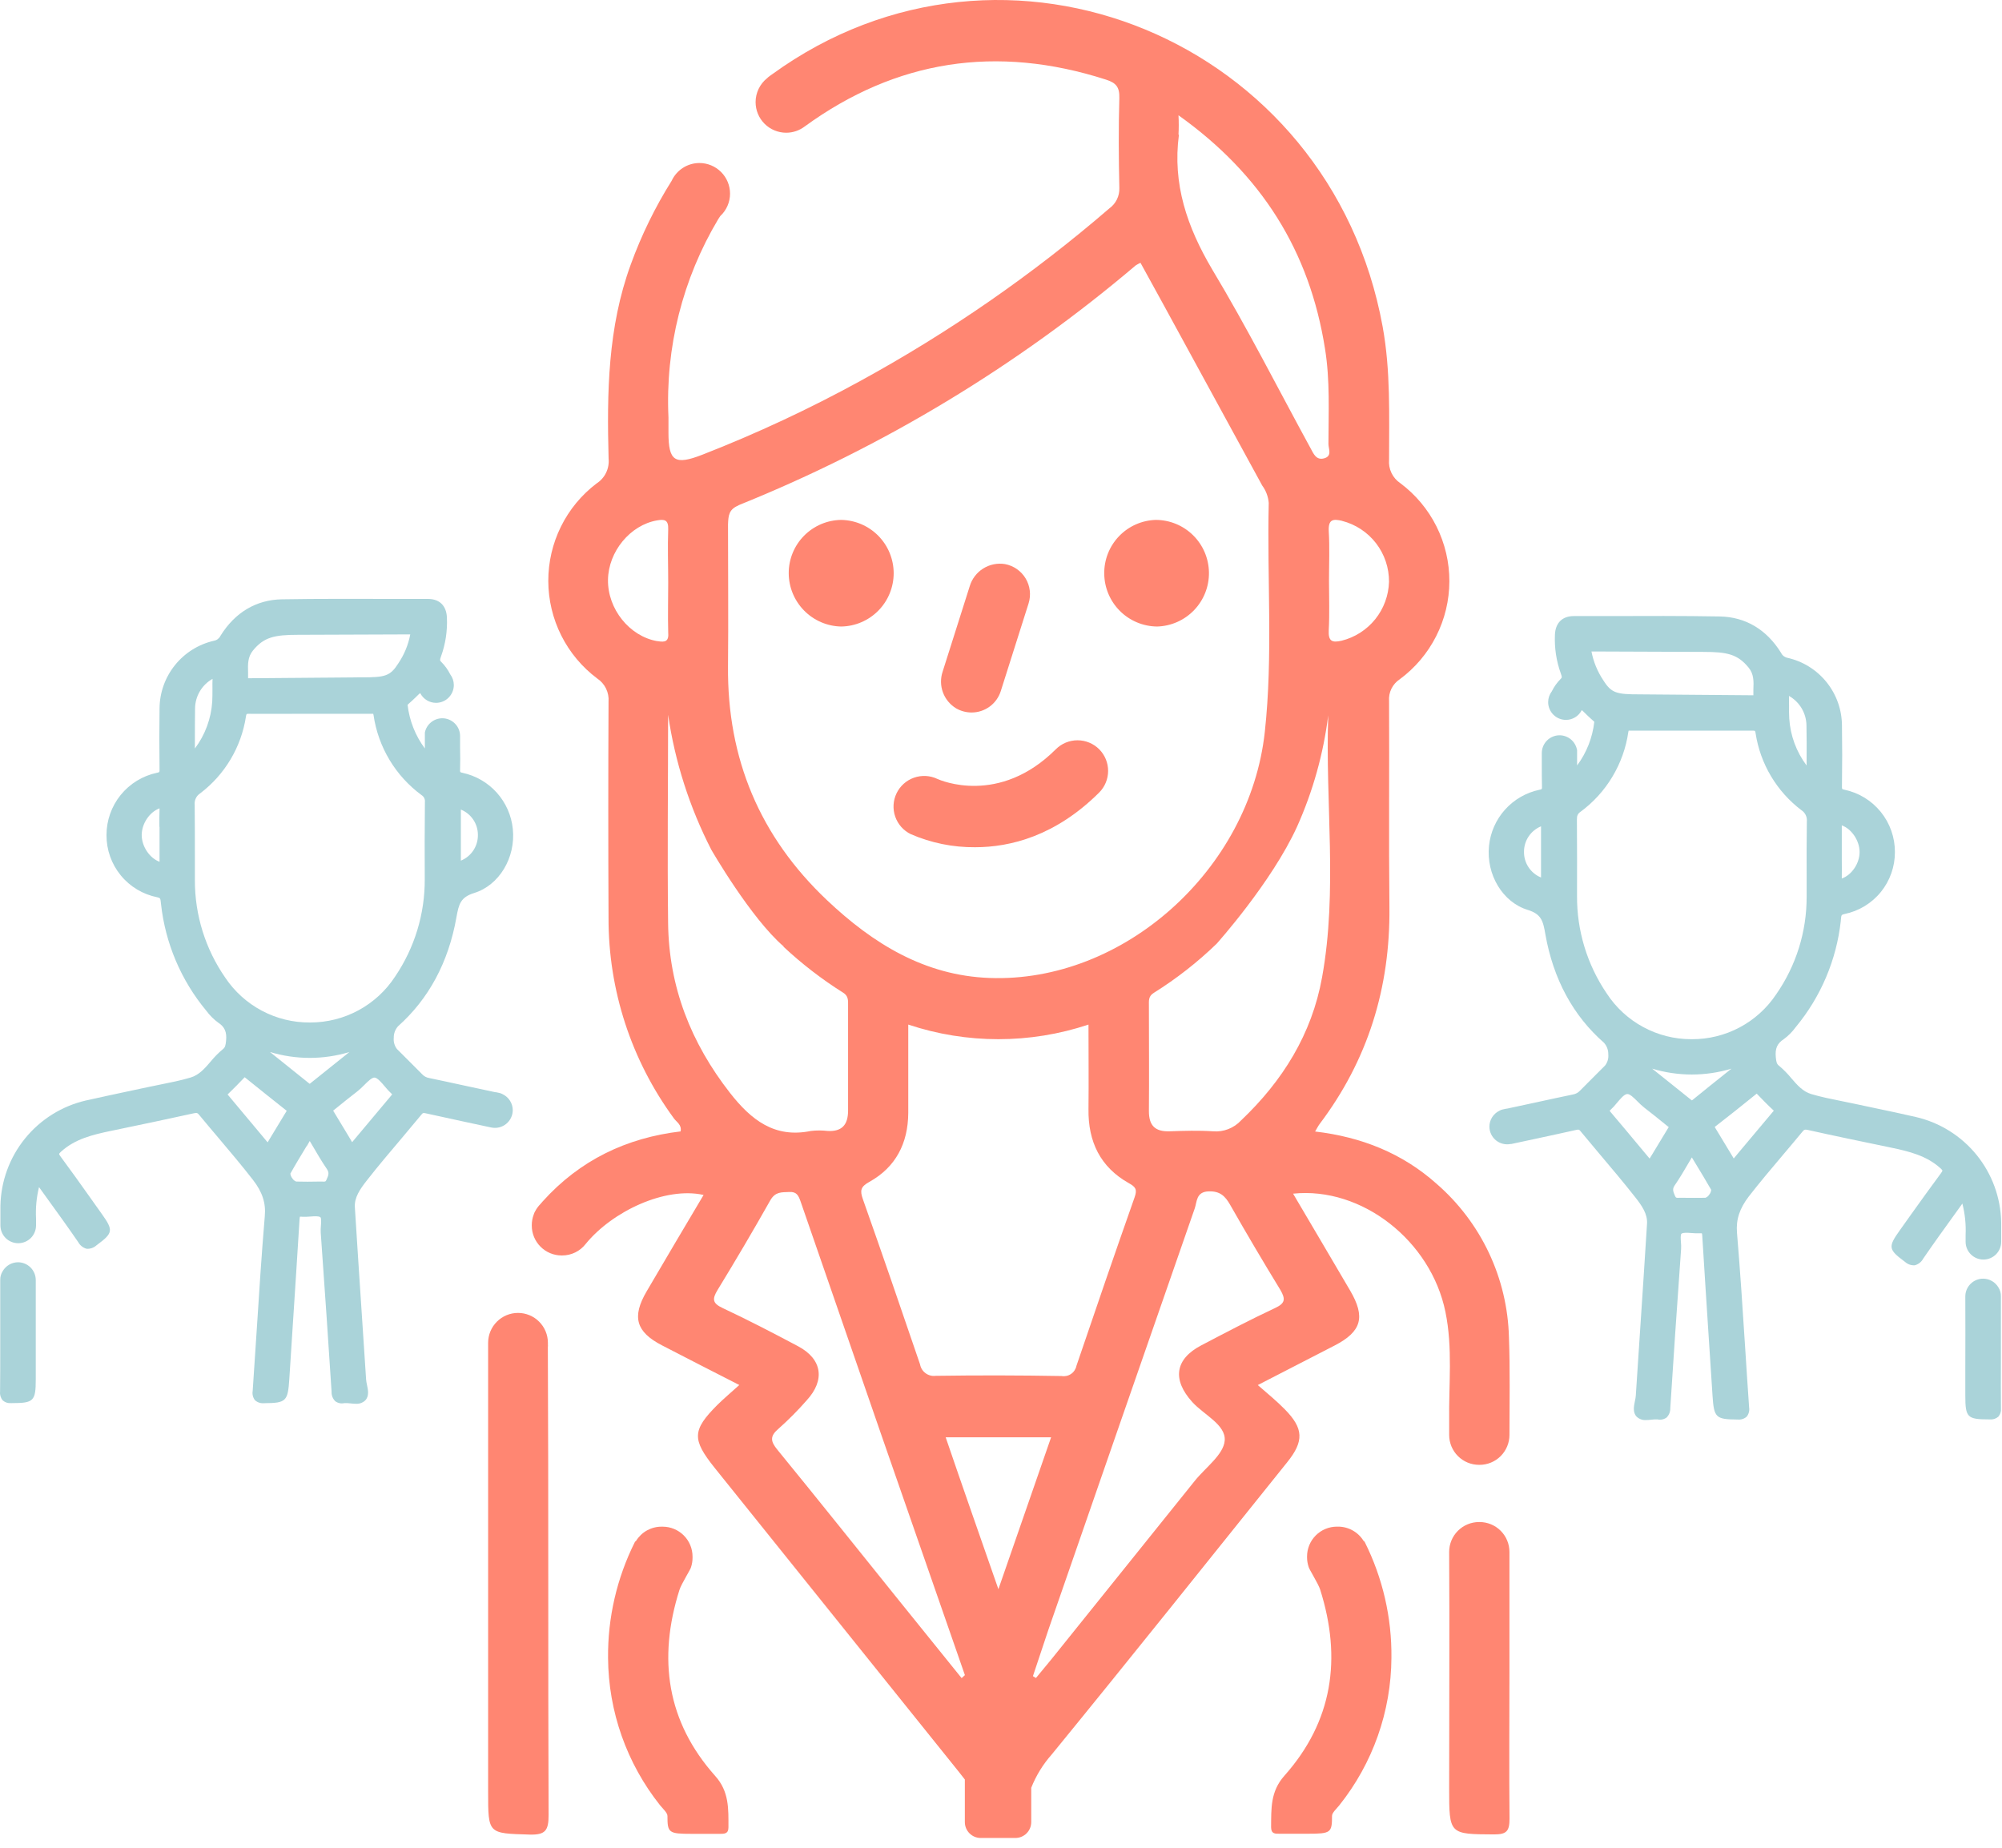 <svg width="117" height="108" viewBox="0 0 117 108" fill="none" xmlns="http://www.w3.org/2000/svg">
<path d="M88.214 97.821V90.801C88.214 90.78 88.214 90.759 88.214 90.738V90.708C88.214 90.245 88.03 89.801 87.702 89.473C87.375 89.146 86.93 88.962 86.467 88.962H86.438C85.975 88.962 85.53 89.146 85.203 89.473C84.875 89.801 84.691 90.245 84.691 90.708V90.738C84.718 95.332 84.691 99.925 84.691 104.519C84.691 107.232 84.691 107.205 87.324 107.22C88.04 107.22 88.219 107.035 88.219 106.307C88.19 103.48 88.214 100.651 88.214 97.821Z" fill="#FF8672"/>
<path d="M32.02 78.599C32.02 78.56 32.02 78.524 32.02 78.485C32.02 78.022 31.836 77.578 31.508 77.251C31.181 76.923 30.737 76.739 30.273 76.739C29.81 76.739 29.366 76.923 29.039 77.251C28.711 77.578 28.527 78.022 28.527 78.485C28.527 78.521 28.527 78.557 28.527 78.593C28.527 78.629 28.527 78.724 28.527 78.978C28.527 83.33 28.527 87.682 28.527 92.034V104.752C28.527 107.206 28.527 107.155 30.948 107.23C31.876 107.257 32.064 106.991 32.061 106.078C32.023 96.965 32.062 87.852 32.017 78.739C32.026 78.688 32.023 78.641 32.02 78.599Z" fill="#FF8672"/>
<path d="M39.709 92.926C39.822 92.57 40.383 91.693 40.386 91.597C40.444 91.421 40.473 91.237 40.473 91.051V90.98C40.473 90.516 40.289 90.072 39.961 89.745C39.634 89.417 39.19 89.233 38.727 89.233H38.667C38.368 89.231 38.074 89.307 37.812 89.451C37.551 89.596 37.331 89.806 37.175 90.06C37.144 90.079 37.118 90.104 37.1 90.135C36.05 92.236 35.513 94.556 35.536 96.904C35.556 100.036 36.627 103.069 38.577 105.519C38.739 105.719 39.007 105.955 39.007 106.14C39.007 107.128 39.073 107.187 40.425 107.187H42.067C42.338 107.187 42.574 107.187 42.571 106.802C42.571 105.731 42.619 104.713 41.792 103.797C38.977 100.636 38.431 96.964 39.709 92.926Z" fill="#FF8672"/>
<path d="M79.685 90.057C79.527 89.803 79.308 89.594 79.046 89.45C78.785 89.305 78.491 89.229 78.192 89.231H78.133C77.67 89.231 77.225 89.414 76.898 89.742C76.57 90.069 76.386 90.513 76.386 90.977V91.036C76.388 91.22 76.418 91.402 76.476 91.577C76.476 91.672 77.037 92.55 77.151 92.905C78.428 96.943 77.885 100.615 75.061 103.791C74.234 104.719 74.297 105.728 74.285 106.796C74.285 107.19 74.515 107.184 74.787 107.181H76.428C77.781 107.181 77.846 107.122 77.846 106.134C77.846 105.949 78.118 105.713 78.276 105.513C80.229 103.065 81.3 100.03 81.317 96.899C81.343 94.551 80.809 92.232 79.759 90.132C79.741 90.101 79.716 90.076 79.685 90.057V90.057Z" fill="#FF8672"/>
<path d="M84.692 83.04C84.692 83.267 84.692 83.47 84.692 83.664C84.689 83.723 84.689 83.783 84.692 83.843V83.873C84.692 84.336 84.876 84.78 85.204 85.107C85.531 85.435 85.975 85.619 86.438 85.619H86.468C86.931 85.619 87.375 85.435 87.702 85.108C88.029 84.781 88.214 84.338 88.215 83.876V83.876C88.215 81.968 88.256 80.061 88.185 78.159C88.141 76.453 87.743 74.774 87.015 73.229C86.286 71.685 85.244 70.309 83.955 69.19C81.946 67.399 79.558 66.453 76.857 66.136C76.973 65.939 77.036 65.811 77.12 65.698C79.94 61.964 81.248 57.737 81.2 53.033C81.158 49.015 81.2 44.995 81.179 40.977C81.16 40.728 81.207 40.479 81.317 40.255C81.427 40.031 81.595 39.84 81.803 39.703C82.7 39.041 83.429 38.179 83.932 37.185C84.436 36.192 84.7 35.094 84.703 33.98C84.706 32.866 84.448 31.767 83.951 30.77C83.453 29.773 82.728 28.907 81.836 28.241C81.614 28.092 81.436 27.887 81.321 27.647C81.205 27.406 81.156 27.139 81.179 26.873C81.179 24.274 81.275 21.674 80.803 19.086C77.746 2.326 58.748 -5.539 45.131 4.338C45.05 4.397 44.967 4.451 44.895 4.511C44.873 4.527 44.853 4.546 44.835 4.568C44.624 4.735 44.454 4.948 44.337 5.19C44.219 5.433 44.158 5.698 44.158 5.968C44.158 6.443 44.346 6.898 44.682 7.234C45.018 7.57 45.474 7.758 45.949 7.758C46.338 7.757 46.716 7.63 47.026 7.394V7.394C52.367 3.508 58.237 2.595 64.637 4.654C65.234 4.845 65.434 5.096 65.416 5.738C65.365 7.484 65.377 9.236 65.416 10.985C65.425 11.217 65.376 11.447 65.275 11.655C65.173 11.863 65.022 12.043 64.834 12.179C60.353 16.043 55.477 19.422 50.286 22.262C47.305 23.897 44.221 25.338 41.053 26.575C39.436 27.205 39.066 26.957 39.066 25.286C39.066 24.987 39.066 24.689 39.066 24.39C38.878 20.323 39.892 16.291 41.982 12.797C42.015 12.74 42.056 12.684 42.095 12.627C42.275 12.46 42.418 12.257 42.516 12.032C42.614 11.807 42.665 11.565 42.665 11.319C42.665 10.844 42.477 10.389 42.141 10.053C41.805 9.717 41.349 9.528 40.874 9.528C40.533 9.529 40.198 9.627 39.91 9.812C39.623 9.997 39.394 10.26 39.251 10.57C38.284 12.111 37.483 13.75 36.863 15.459C35.517 19.137 35.466 22.957 35.567 26.802C35.596 27.086 35.545 27.373 35.421 27.63C35.297 27.887 35.103 28.105 34.863 28.259C33.983 28.927 33.271 29.79 32.782 30.78C32.292 31.771 32.04 32.861 32.043 33.965C32.047 35.07 32.306 36.159 32.802 37.146C33.297 38.133 34.015 38.992 34.899 39.655C35.121 39.801 35.3 40.005 35.417 40.245C35.534 40.484 35.585 40.75 35.564 41.016C35.544 45.221 35.544 49.426 35.564 53.633C35.549 57.857 36.891 61.974 39.391 65.378C39.546 65.59 39.851 65.74 39.776 66.13C36.609 66.507 33.89 67.808 31.717 70.22L31.583 70.375C31.465 70.496 31.364 70.632 31.284 70.781C31.244 70.845 31.213 70.914 31.192 70.987C31.117 71.184 31.079 71.394 31.078 71.605V71.635C31.078 72.098 31.262 72.542 31.59 72.869C31.917 73.197 32.361 73.381 32.824 73.381H32.854C33.119 73.381 33.38 73.32 33.618 73.204C33.856 73.088 34.065 72.918 34.227 72.709V72.709C35.794 70.79 38.889 69.345 41.119 69.844C40 71.733 38.886 73.602 37.791 75.479C36.916 76.972 37.167 77.849 38.687 78.634C40.134 79.383 41.585 80.127 43.206 80.953C42.695 81.413 42.31 81.738 41.934 82.106C40.442 83.598 40.442 84.132 41.749 85.774L56.044 103.573C56.16 103.719 56.282 103.871 56.387 104.011V106.501C56.387 106.747 56.485 106.983 56.659 107.157C56.833 107.331 57.069 107.429 57.315 107.429H59.339C59.585 107.429 59.821 107.331 59.995 107.157C60.169 106.983 60.267 106.747 60.267 106.501V104.495C60.549 103.783 60.953 103.125 61.461 102.552C66.094 96.881 70.648 91.171 75.227 85.466C76.218 84.234 76.186 83.49 75.084 82.371C74.624 81.903 74.108 81.476 73.508 80.956C75.147 80.112 76.576 79.38 78 78.643C79.576 77.828 79.815 76.981 78.896 75.419C77.8 73.545 76.693 71.679 75.57 69.769C79.588 69.348 83.63 72.527 84.474 76.685C84.907 78.792 84.662 80.924 84.692 83.04ZM78.424 30.443C79.216 30.644 79.917 31.104 80.416 31.75C80.915 32.396 81.182 33.191 81.176 34.007C81.153 34.805 80.87 35.572 80.37 36.194C79.87 36.815 79.18 37.256 78.406 37.449C77.839 37.58 77.621 37.476 77.654 36.828C77.708 35.867 77.669 34.9 77.669 33.933C77.669 32.966 77.714 31.999 77.654 31.037C77.624 30.345 77.911 30.321 78.436 30.443H78.424ZM68.873 7.869C68.893 7.492 68.893 7.114 68.873 6.738C73.72 10.194 76.535 14.665 77.436 20.387C77.735 22.235 77.639 24.095 77.636 25.951C77.636 26.229 77.866 26.653 77.394 26.787C76.923 26.921 76.77 26.527 76.594 26.205C74.684 22.707 72.881 19.137 70.831 15.728C69.38 13.265 68.514 10.761 68.899 7.869H68.873ZM43.146 29.536C51.593 26.136 59.438 21.399 66.38 15.507C66.468 15.453 66.558 15.404 66.652 15.361C67.108 16.194 67.571 17.026 68.028 17.865C69.94 21.367 71.852 24.872 73.765 28.378C73.985 28.675 74.117 29.027 74.147 29.396C74.042 33.858 74.403 38.332 73.917 42.783C73.036 50.842 65.655 57.456 57.822 57.161C54.047 57.021 51.026 55.164 48.331 52.615C44.417 48.911 42.492 44.359 42.546 38.917C42.573 36.165 42.546 33.41 42.546 30.658C42.567 30.133 42.591 29.769 43.173 29.536H43.146ZM58.348 92.887C57.255 89.747 56.258 86.917 55.267 84.01H61.428L58.348 92.887ZM54.691 80.416C54.481 80.445 54.267 80.391 54.095 80.266C53.923 80.141 53.806 79.954 53.769 79.745C52.671 76.524 51.566 73.306 50.432 70.103C50.247 69.584 50.292 69.366 50.802 69.082C52.342 68.229 53.068 66.832 53.08 65.056C53.08 63.384 53.08 61.713 53.08 59.886C56.498 61.025 60.194 61.025 63.613 59.886C63.613 61.585 63.631 63.205 63.613 64.823C63.586 66.734 64.306 68.217 65.965 69.151C66.359 69.372 66.476 69.509 66.308 69.981C65.15 73.264 64.025 76.548 62.909 79.831C62.87 80.024 62.757 80.195 62.594 80.306C62.431 80.418 62.232 80.461 62.037 80.428C59.611 80.386 57.166 80.38 54.718 80.416H54.691ZM38.4 37.473C36.791 37.189 35.508 35.598 35.532 33.891C35.555 32.231 36.836 30.688 38.397 30.417C38.833 30.339 39.072 30.381 39.051 30.939C39.012 31.975 39.051 33.028 39.051 34.058C39.051 35.022 39.024 35.989 39.051 36.953C39.101 37.506 38.866 37.55 38.427 37.473H38.4ZM45.782 55.328C46.855 56.332 48.021 57.232 49.265 58.015C49.59 58.212 49.563 58.477 49.563 58.773C49.563 60.818 49.563 62.865 49.563 64.91C49.563 65.757 49.193 66.148 48.369 66.104C48.042 66.065 47.712 66.065 47.385 66.104C45.268 66.539 43.898 65.459 42.665 63.883C40.382 60.961 39.084 57.677 39.045 53.943C38.997 49.89 39.045 45.833 39.045 41.78C39.447 44.529 40.301 47.194 41.57 49.666C41.57 49.666 43.874 53.669 45.808 55.328H45.782ZM56.199 98.084L52.393 93.367C50.077 90.493 47.776 87.604 45.438 84.744C45.023 84.24 44.985 83.944 45.501 83.505C46.08 82.991 46.626 82.441 47.137 81.858C48.238 80.664 48.05 79.434 46.638 78.685C45.226 77.936 43.722 77.151 42.233 76.455C41.636 76.175 41.612 75.933 41.934 75.401C42.994 73.667 44.023 71.921 45.023 70.148C45.322 69.638 45.692 69.694 46.125 69.671C46.558 69.647 46.665 69.874 46.791 70.235C49.974 79.464 53.174 88.689 56.39 97.91L56.199 98.084ZM74.508 76.458C73.051 77.139 71.627 77.891 70.201 78.637C68.661 79.443 68.499 80.646 69.681 81.95C70.359 82.697 71.645 83.273 71.574 84.198C71.511 85.022 70.454 85.771 69.831 86.547L61.437 96.994C61.139 97.361 60.84 97.716 60.542 98.078L60.366 97.97C60.664 97.075 60.963 96.179 61.261 95.284C64.109 87.063 66.962 78.846 69.822 70.632C69.959 70.241 69.896 69.662 70.631 69.635C71.29 69.611 71.595 69.9 71.893 70.423C72.844 72.094 73.821 73.75 74.824 75.39C75.147 75.945 75.102 76.181 74.508 76.458ZM75.803 48.317C76.729 46.25 77.343 44.057 77.624 41.81C77.442 46.923 78.185 52.054 77.263 57.128C76.666 60.444 74.956 63.184 72.532 65.486C72.324 65.711 72.067 65.885 71.781 65.996C71.495 66.107 71.187 66.151 70.881 66.124C70.046 66.068 69.201 66.095 68.362 66.124C67.523 66.154 67.138 65.808 67.144 64.931C67.162 62.883 67.144 60.838 67.144 58.791C67.144 58.492 67.103 58.224 67.443 58.024C68.759 57.2 69.986 56.241 71.102 55.161C71.102 55.161 74.317 51.579 75.803 48.317Z" fill="#FF8672"/>
<path d="M56.774 41.645C56.459 41.643 56.151 41.56 55.878 41.403C55.522 41.188 55.249 40.858 55.106 40.468C54.962 40.077 54.957 39.649 55.09 39.254L56.672 34.264C56.8 33.834 57.081 33.467 57.46 33.229C57.84 32.991 58.293 32.899 58.735 32.971C58.984 33.018 59.22 33.117 59.428 33.262C59.636 33.407 59.811 33.594 59.941 33.812C60.071 34.029 60.153 34.272 60.182 34.524C60.212 34.776 60.187 35.031 60.111 35.272L58.487 40.394C58.372 40.758 58.144 41.076 57.835 41.301C57.527 41.526 57.155 41.646 56.774 41.645V41.645Z" fill="#FF8672"/>
<path d="M56.986 49.52C55.694 49.531 54.414 49.27 53.228 48.756C52.802 48.549 52.475 48.182 52.319 47.734C52.163 47.287 52.19 46.795 52.396 46.368C52.601 45.941 52.968 45.612 53.416 45.455C53.864 45.298 54.356 45.324 54.784 45.529C54.96 45.61 58.392 47.102 61.706 43.792C62.041 43.457 62.496 43.269 62.971 43.269C63.446 43.269 63.901 43.457 64.237 43.792C64.572 44.128 64.76 44.583 64.76 45.058C64.76 45.532 64.572 45.988 64.237 46.324C61.688 48.861 59.046 49.52 56.986 49.52Z" fill="#FF8672"/>
<path d="M49.159 36.62C49.978 36.608 50.759 36.273 51.333 35.69C51.907 35.106 52.228 34.32 52.228 33.501C52.226 32.684 51.904 31.9 51.331 31.318C50.758 30.736 49.979 30.402 49.162 30.388C48.344 30.399 47.562 30.732 46.988 31.315C46.413 31.899 46.092 32.685 46.094 33.504C46.097 34.321 46.419 35.104 46.992 35.686C47.565 36.269 48.343 36.604 49.159 36.62V36.62Z" fill="#FF8672"/>
<path d="M67.623 36.62C68.442 36.597 69.219 36.253 69.786 35.661C70.353 35.07 70.665 34.279 70.653 33.459C70.641 32.642 70.31 31.862 69.729 31.288C69.148 30.713 68.365 30.39 67.548 30.388C66.733 30.411 65.96 30.754 65.396 31.343C64.832 31.932 64.522 32.718 64.534 33.534C64.542 34.35 64.87 35.131 65.448 35.708C66.026 36.285 66.806 36.612 67.623 36.62Z" fill="#FF8672"/>
<path d="M114.873 72.184C114.873 72.312 114.873 72.425 114.873 72.518C114.873 72.539 114.873 72.56 114.873 72.581C114.873 72.857 114.983 73.121 115.178 73.316C115.373 73.511 115.638 73.621 115.913 73.621C116.189 73.621 116.454 73.511 116.649 73.316C116.844 73.121 116.953 72.857 116.953 72.581C116.954 72.567 116.954 72.554 116.953 72.541C116.953 72.418 116.953 72.296 116.953 72.174C116.953 71.929 116.953 71.686 116.953 71.444C116.927 70.008 116.421 68.622 115.517 67.506C114.612 66.391 113.361 65.61 111.961 65.287C111.164 65.102 110.353 64.93 109.568 64.767L108.374 64.513C108.121 64.457 107.868 64.407 107.613 64.356C107.029 64.239 106.424 64.119 105.852 63.947C105.361 63.802 105.03 63.419 104.68 63.013C104.465 62.749 104.225 62.507 103.964 62.289C103.833 62.186 103.81 62.074 103.782 61.8C103.73 61.292 103.862 60.987 104.24 60.743C104.506 60.549 104.74 60.315 104.933 60.049L104.945 60.035C106.412 58.266 107.328 56.106 107.58 53.822C107.58 53.789 107.58 53.756 107.588 53.723C107.609 53.492 107.613 53.463 107.793 53.425C108.628 53.255 109.379 52.801 109.917 52.14C110.454 51.479 110.746 50.651 110.741 49.799C110.744 48.946 110.452 48.118 109.915 47.455C109.378 46.792 108.63 46.334 107.795 46.159C107.748 46.153 107.702 46.138 107.661 46.114C107.647 46.069 107.643 46.022 107.647 45.975C107.665 44.696 107.665 43.524 107.647 42.394C107.64 41.475 107.322 40.586 106.745 39.87C106.168 39.154 105.367 38.654 104.47 38.451C104.389 38.437 104.313 38.403 104.247 38.354C104.181 38.304 104.128 38.239 104.093 38.165C103.245 36.796 102.013 36.057 100.499 36.032C98.333 35.993 96.13 36.002 94.001 36.009H91.979C91.303 36.009 90.901 36.408 90.873 37.097C90.838 37.872 90.955 38.646 91.22 39.375C91.301 39.592 91.277 39.614 91.201 39.689C90.992 39.9 90.82 40.143 90.689 40.41C90.552 40.59 90.477 40.81 90.476 41.037C90.476 41.313 90.586 41.578 90.781 41.773C90.976 41.968 91.24 42.077 91.516 42.077C91.703 42.078 91.886 42.027 92.046 41.931C92.207 41.835 92.338 41.698 92.426 41.533L92.445 41.507C92.506 41.557 92.594 41.645 92.683 41.732L92.717 41.767C92.838 41.886 92.965 41.999 93.083 42.105L93.105 42.124C93.131 42.143 93.154 42.166 93.173 42.191C93.069 43.115 92.722 43.995 92.168 44.741V44.395C92.168 44.247 92.168 44.119 92.168 44.005C92.169 43.99 92.169 43.976 92.168 43.961C92.168 43.928 92.168 43.897 92.168 43.859C92.168 43.821 92.168 43.822 92.159 43.809C92.111 43.575 91.984 43.364 91.8 43.213C91.615 43.061 91.384 42.978 91.145 42.977C90.869 42.977 90.605 43.086 90.41 43.281C90.215 43.476 90.105 43.741 90.105 44.017C90.105 44.044 90.105 44.072 90.105 44.1C90.105 44.303 90.105 44.505 90.105 44.71C90.105 45.126 90.105 45.557 90.115 45.982C90.12 46.027 90.116 46.072 90.103 46.116C90.061 46.141 90.015 46.157 89.966 46.162C89.191 46.325 88.487 46.731 87.957 47.321C87.428 47.91 87.099 48.653 87.02 49.442C86.847 51.123 87.822 52.735 89.273 53.179C90.077 53.428 90.18 53.818 90.313 54.607C90.778 57.231 91.932 59.366 93.743 60.952C93.908 61.139 93.997 61.381 93.991 61.63C94.014 61.862 93.947 62.094 93.804 62.278L93.183 62.899C92.899 63.181 92.615 63.464 92.336 63.75C92.23 63.865 92.089 63.942 91.935 63.97C91.242 64.112 90.564 64.261 89.88 64.41C89.277 64.542 88.672 64.672 88.067 64.8H88.036L87.821 64.847C87.755 64.86 87.693 64.884 87.635 64.918C87.459 65.002 87.309 65.135 87.204 65.3C87.099 65.465 87.043 65.656 87.042 65.852C87.043 66.005 87.079 66.157 87.145 66.295C87.211 66.433 87.307 66.555 87.426 66.652C87.545 66.748 87.684 66.818 87.833 66.854C87.981 66.891 88.137 66.895 88.287 66.865V66.865H88.327C88.866 66.745 89.405 66.629 89.944 66.518C90.668 66.362 91.393 66.206 92.116 66.043C92.27 66.008 92.289 66.026 92.357 66.105C92.729 66.556 93.104 67.004 93.481 67.45C94.175 68.268 94.885 69.114 95.561 69.971C95.948 70.463 96.291 70.951 96.255 71.52C96.125 73.617 95.984 75.749 95.847 77.812C95.764 79.07 95.681 80.328 95.598 81.587C95.588 81.689 95.571 81.791 95.547 81.892C95.485 82.192 95.409 82.563 95.655 82.811C95.728 82.878 95.814 82.929 95.907 82.962C96.001 82.995 96.1 83.008 96.199 83.001C96.305 83 96.41 82.992 96.515 82.979C96.636 82.962 96.758 82.958 96.88 82.965C96.97 82.984 97.063 82.984 97.153 82.964C97.242 82.945 97.327 82.906 97.4 82.852C97.472 82.78 97.528 82.693 97.565 82.598C97.601 82.503 97.618 82.401 97.614 82.299C97.787 79.552 97.991 76.599 98.246 73.007C98.253 72.87 98.25 72.733 98.236 72.596C98.224 72.423 98.203 72.153 98.272 72.106C98.381 72.035 98.619 72.052 98.848 72.07C99.007 72.085 99.168 72.09 99.328 72.083C99.351 72.082 99.374 72.082 99.397 72.083C99.437 72.083 99.454 72.083 99.458 72.083C99.475 72.129 99.483 72.177 99.482 72.225C99.61 74.316 99.749 76.439 99.882 78.493C99.95 79.519 100.018 80.545 100.083 81.583C100.167 82.857 100.272 82.961 101.513 82.97H101.553C101.649 82.981 101.746 82.971 101.838 82.941C101.93 82.911 102.014 82.862 102.085 82.797C102.144 82.721 102.186 82.634 102.209 82.541C102.233 82.448 102.236 82.352 102.221 82.258C102.137 81.082 102.063 79.906 101.987 78.73C101.846 76.538 101.699 74.272 101.512 72.045C101.449 71.286 101.664 70.633 102.205 69.929C102.846 69.104 103.534 68.289 104.2 67.502C104.576 67.057 104.966 66.598 105.342 66.14C105.436 66.027 105.476 66.005 105.659 66.046C107.202 66.393 108.779 66.714 110.292 67.031L110.476 67.069C111.598 67.301 112.589 67.553 113.39 68.272C113.508 68.378 113.518 68.414 113.518 68.418C113.518 68.421 113.518 68.457 113.433 68.573C112.845 69.362 112.267 70.177 111.7 70.965L111.029 71.908C110.336 72.877 110.358 73.03 111.291 73.725L111.331 73.754C111.408 73.825 111.499 73.879 111.598 73.914C111.696 73.949 111.801 73.963 111.906 73.955C112.009 73.927 112.105 73.879 112.189 73.813C112.273 73.747 112.342 73.664 112.393 73.57C112.986 72.704 113.592 71.862 114.236 70.971C114.385 70.766 114.534 70.559 114.684 70.348C114.837 70.948 114.901 71.566 114.873 72.184ZM104.55 40.677C104.858 40.85 105.115 41.102 105.294 41.406C105.474 41.71 105.57 42.057 105.573 42.41C105.588 43.082 105.585 43.757 105.581 44.469C105.581 44.559 105.581 44.642 105.581 44.743C104.982 43.946 104.629 42.991 104.567 41.996C104.55 41.755 104.554 41.516 104.555 41.261C104.55 41.067 104.55 40.871 104.55 40.677ZM102.666 63.923C102.976 64.247 103.313 64.594 103.664 64.918L103.637 64.951C103.006 65.7 102.38 66.452 101.73 67.223L101.323 67.712L101.179 67.473C100.853 66.929 100.534 66.398 100.21 65.871C100.999 65.26 101.834 64.596 102.664 63.923H102.666ZM98.875 64.317C98.86 64.307 98.846 64.297 98.832 64.285C98.076 63.674 97.316 63.072 96.555 62.462C98.066 62.919 99.679 62.919 101.191 62.462L100.986 62.625C100.293 63.178 99.6 63.729 98.922 64.285L98.875 64.317ZM95.087 63.946C95.243 63.923 95.487 64.166 95.702 64.381C95.827 64.512 95.962 64.635 96.104 64.748C96.499 65.05 96.892 65.37 97.274 65.679L97.458 65.828L97.523 65.876L96.579 67.436L96.406 67.717L95.991 67.222C95.359 66.462 94.743 65.724 94.121 64.991C94.095 64.96 94.079 64.937 94.069 64.923L94.1 64.892C94.245 64.757 94.38 64.611 94.504 64.455C94.705 64.216 94.911 63.97 95.085 63.946H95.087ZM97.884 69.267C98.186 68.826 98.451 68.372 98.731 67.892L98.874 67.65C98.936 67.75 98.997 67.851 99.056 67.95C99.39 68.499 99.704 69.017 100.004 69.542C99.998 69.645 99.959 69.743 99.893 69.821C99.84 69.908 99.76 69.975 99.666 70.01C99.236 70.01 98.777 70.022 98.324 70.01C98.266 70.007 98.209 70.007 98.151 70.01C97.959 70.022 97.945 70.01 97.896 69.913C97.756 69.605 97.735 69.482 97.882 69.267H97.884ZM92.164 47.858C92.156 47.781 92.168 47.703 92.201 47.633C92.234 47.562 92.287 47.503 92.351 47.461C93.108 46.907 93.746 46.208 94.228 45.404C94.711 44.6 95.029 43.709 95.163 42.781C95.167 42.756 95.173 42.732 95.18 42.708C95.222 42.705 95.264 42.705 95.307 42.708H95.333C96.222 42.708 97.111 42.708 98 42.708H99.846C100.683 42.708 101.546 42.708 102.397 42.708C102.451 42.704 102.506 42.708 102.559 42.718C102.584 42.762 102.598 42.81 102.6 42.861C102.874 44.647 103.832 46.257 105.271 47.35C105.382 47.421 105.471 47.521 105.529 47.64C105.586 47.759 105.609 47.891 105.595 48.022C105.578 49.095 105.581 50.185 105.583 51.237C105.583 51.633 105.583 52.027 105.583 52.419C105.588 54.457 104.966 56.446 103.803 58.118C103.262 58.929 102.528 59.593 101.668 60.051C100.807 60.509 99.847 60.746 98.872 60.741H98.841C97.859 60.742 96.892 60.497 96.029 60.029C95.166 59.562 94.433 58.886 93.897 58.063C92.754 56.38 92.15 54.39 92.164 52.355C92.168 50.917 92.168 49.452 92.157 47.858H92.164ZM102.47 40.314C102.47 40.42 102.47 40.529 102.47 40.639L95.828 40.585C94.48 40.585 94.175 40.519 93.702 39.765C93.359 39.255 93.124 38.682 93.008 38.078L99.56 38.103C100.947 38.103 101.552 38.241 102.189 39.018C102.503 39.399 102.491 39.824 102.47 40.314ZM107.637 51.347C107.646 50.976 107.637 50.603 107.637 50.242C107.637 50.085 107.637 49.927 107.637 49.769C107.637 49.612 107.637 49.464 107.637 49.31C107.637 48.963 107.637 48.599 107.637 48.242C108.211 48.45 108.677 49.133 108.677 49.802C108.677 50.471 108.218 51.137 107.644 51.347H107.637ZM90.06 48.298V51.289C89.76 51.167 89.504 50.956 89.327 50.686C89.149 50.415 89.058 50.097 89.065 49.773C89.066 49.456 89.162 49.147 89.339 48.884C89.516 48.622 89.767 48.418 90.06 48.298Z" fill="#AAD3D9"/>
<path d="M116.936 79.774C116.936 79.457 116.936 79.14 116.936 78.823V76.023C116.936 75.93 116.936 75.85 116.936 75.767C116.941 75.587 116.892 75.41 116.796 75.257C116.705 75.099 116.573 74.968 116.416 74.877C116.258 74.786 116.079 74.737 115.896 74.737C115.62 74.737 115.356 74.847 115.161 75.042C114.966 75.237 114.856 75.501 114.856 75.777C114.855 75.788 114.855 75.799 114.856 75.81C114.867 77.197 114.856 78.627 114.856 79.999C114.856 80.526 114.856 81.052 114.856 81.577C114.856 82.849 114.972 82.963 116.243 82.963H116.288C116.378 82.972 116.468 82.962 116.554 82.935C116.64 82.907 116.719 82.863 116.787 82.804C116.845 82.734 116.889 82.653 116.915 82.566C116.942 82.478 116.95 82.387 116.94 82.296C116.931 81.454 116.933 80.601 116.936 79.774Z" fill="#AAD3D9"/>
<path d="M26.673 53.624C26.814 52.834 26.916 52.444 27.714 52.194C29.168 51.745 30.144 50.136 29.97 48.453C29.891 47.666 29.564 46.925 29.037 46.335C28.509 45.745 27.809 45.338 27.036 45.172C26.988 45.165 26.942 45.15 26.9 45.125C26.886 45.082 26.882 45.036 26.888 44.991C26.899 44.562 26.899 44.123 26.888 43.709C26.888 43.507 26.888 43.308 26.888 43.106C26.89 43.079 26.89 43.051 26.888 43.023C26.888 42.747 26.779 42.482 26.583 42.287C26.388 42.092 26.123 41.982 25.847 41.982C25.608 41.983 25.376 42.066 25.191 42.218C25.005 42.369 24.878 42.58 24.83 42.815C24.83 42.832 24.83 42.85 24.83 42.874C24.83 42.898 24.83 42.935 24.83 42.964C24.829 42.98 24.829 42.997 24.83 43.013C24.83 43.126 24.83 43.254 24.83 43.401V43.748C24.275 43.001 23.926 42.121 23.82 41.196C23.841 41.171 23.864 41.149 23.89 41.128L23.912 41.109C24.03 41.003 24.157 40.891 24.278 40.771L24.315 40.736C24.402 40.649 24.488 40.562 24.551 40.511C24.558 40.519 24.564 40.527 24.57 40.536C24.659 40.701 24.791 40.838 24.951 40.934C25.111 41.03 25.294 41.081 25.481 41.081C25.757 41.081 26.022 40.972 26.217 40.776C26.412 40.581 26.522 40.316 26.522 40.04C26.522 39.813 26.448 39.593 26.31 39.412C26.177 39.145 26.001 38.901 25.79 38.69C25.713 38.615 25.691 38.593 25.771 38.376C26.036 37.646 26.154 36.871 26.118 36.096C26.09 35.402 25.687 35.008 25.011 35.006H22.987C20.855 35.006 18.649 34.99 16.48 35.029C14.975 35.055 13.731 35.794 12.883 37.165C12.847 37.239 12.794 37.303 12.729 37.353C12.663 37.403 12.587 37.437 12.506 37.451C11.609 37.655 10.806 38.155 10.229 38.872C9.651 39.588 9.332 40.479 9.324 41.399C9.308 42.532 9.308 43.705 9.324 44.984C9.328 45.03 9.323 45.077 9.31 45.121C9.269 45.147 9.222 45.163 9.174 45.168C8.339 45.344 7.59 45.803 7.052 46.466C6.515 47.13 6.223 47.958 6.224 48.812C6.22 49.669 6.514 50.501 7.057 51.164C7.599 51.827 8.356 52.28 9.197 52.446C9.37 52.484 9.37 52.514 9.4 52.744C9.4 52.777 9.4 52.81 9.41 52.843C9.662 55.13 10.578 57.293 12.046 59.064L12.058 59.078C12.253 59.343 12.487 59.578 12.752 59.772C13.131 60.017 13.264 60.322 13.212 60.831C13.183 61.105 13.16 61.218 13.028 61.322C12.767 61.539 12.527 61.781 12.313 62.045C11.966 62.452 11.63 62.835 11.139 62.981C10.566 63.154 9.96 63.272 9.376 63.39C9.122 63.441 8.867 63.491 8.614 63.547L7.418 63.802C6.632 63.975 5.82 64.138 5.024 64.322C3.622 64.645 2.369 65.427 1.463 66.544C0.557 67.66 0.051 69.048 0.024 70.486C0.024 70.729 0.024 70.972 0.024 71.216V71.581C0.023 71.595 0.023 71.61 0.024 71.624C0.024 71.9 0.134 72.165 0.329 72.361C0.524 72.556 0.789 72.665 1.065 72.665C1.341 72.665 1.606 72.556 1.802 72.361C1.997 72.165 2.106 71.9 2.106 71.624C2.106 71.605 2.106 71.586 2.106 71.562C2.106 71.461 2.106 71.352 2.106 71.227C2.074 70.608 2.132 69.988 2.28 69.386L2.724 70.002C3.37 70.895 3.979 71.737 4.574 72.605C4.625 72.699 4.695 72.781 4.778 72.847C4.862 72.913 4.959 72.962 5.062 72.99C5.166 72.997 5.271 72.983 5.37 72.948C5.469 72.914 5.56 72.859 5.638 72.789L5.678 72.759C6.613 72.065 6.634 71.911 5.94 70.941L5.265 69.991C4.706 69.204 4.128 68.39 3.542 67.602C3.455 67.486 3.455 67.446 3.455 67.446C3.455 67.446 3.465 67.406 3.583 67.3C4.385 66.58 5.379 66.328 6.5 66.096L6.686 66.058C8.206 65.74 9.78 65.414 11.323 65.072C11.508 65.03 11.548 65.053 11.64 65.165C12.018 65.624 12.407 66.084 12.784 66.529C13.45 67.317 14.139 68.133 14.781 68.959C15.329 69.663 15.546 70.318 15.475 71.078C15.288 73.304 15.142 75.569 15.002 77.76C14.925 78.94 14.847 80.121 14.767 81.302C14.75 81.396 14.754 81.493 14.777 81.586C14.8 81.679 14.842 81.766 14.901 81.842C14.973 81.906 15.057 81.955 15.149 81.985C15.241 82.014 15.338 82.025 15.434 82.015H15.473C16.716 82.005 16.823 81.901 16.907 80.615C16.973 79.585 17.039 78.557 17.106 77.531C17.24 75.475 17.379 73.349 17.507 71.256C17.51 71.21 17.516 71.165 17.525 71.119C17.57 71.112 17.617 71.112 17.663 71.119C17.823 71.126 17.983 71.121 18.142 71.106C18.373 71.088 18.609 71.071 18.72 71.142C18.788 71.189 18.767 71.466 18.755 71.633C18.741 71.77 18.738 71.907 18.744 72.044C19 75.64 19.201 78.597 19.378 81.347C19.373 81.449 19.39 81.551 19.427 81.647C19.464 81.742 19.521 81.829 19.593 81.901C19.667 81.955 19.752 81.994 19.841 82.013C19.931 82.032 20.024 82.033 20.114 82.013C20.235 82.007 20.357 82.011 20.478 82.027C20.583 82.041 20.688 82.049 20.794 82.05C20.893 82.057 20.992 82.044 21.086 82.011C21.18 81.978 21.266 81.926 21.339 81.859C21.587 81.611 21.512 81.24 21.446 80.939C21.423 80.839 21.406 80.737 21.396 80.634C21.314 79.38 21.231 78.125 21.148 76.87C21.011 74.8 20.869 72.66 20.738 70.555C20.704 69.986 21.047 69.497 21.433 69.004C22.102 68.147 22.821 67.3 23.515 66.481C23.892 66.033 24.267 65.584 24.641 65.134C24.707 65.055 24.73 65.037 24.882 65.072C25.608 65.235 26.333 65.391 27.058 65.547L28.672 65.894L28.728 65.905C28.878 65.934 29.032 65.93 29.181 65.892C29.329 65.855 29.467 65.785 29.585 65.688C29.704 65.591 29.799 65.469 29.865 65.331C29.931 65.193 29.966 65.043 29.967 64.89C29.966 64.694 29.91 64.502 29.805 64.337C29.7 64.171 29.55 64.039 29.373 63.954C29.316 63.92 29.253 63.896 29.188 63.883L28.977 63.838H28.941C28.336 63.71 27.731 63.58 27.126 63.448C26.432 63.298 25.755 63.149 25.068 63.007C24.914 62.979 24.774 62.902 24.669 62.786C24.388 62.5 24.103 62.217 23.819 61.934L23.197 61.313C23.056 61.127 22.989 60.895 23.012 60.663C23.006 60.413 23.096 60.171 23.262 59.984C25.052 58.389 26.208 56.251 26.673 53.624ZM12.416 40.262C12.416 40.517 12.416 40.759 12.404 41C12.342 41.996 11.989 42.953 11.389 43.75C11.389 43.658 11.389 43.566 11.389 43.476C11.389 42.763 11.389 42.088 11.399 41.414C11.402 41.061 11.498 40.714 11.677 40.41C11.856 40.105 12.113 39.853 12.421 39.679C12.412 39.877 12.414 40.071 12.416 40.261V40.262ZM24.823 51.368C24.838 53.405 24.232 55.398 23.088 57.083C22.551 57.906 21.817 58.582 20.953 59.05C20.089 59.518 19.122 59.763 18.139 59.764H18.106C17.13 59.77 16.168 59.534 15.306 59.077C14.444 58.62 13.708 57.956 13.165 57.145C12.004 55.471 11.384 53.482 11.389 51.445C11.389 51.045 11.389 50.646 11.389 50.247C11.389 49.197 11.389 48.111 11.378 47.042C11.364 46.911 11.387 46.779 11.444 46.66C11.501 46.541 11.59 46.44 11.701 46.369C13.143 45.276 14.102 43.663 14.375 41.874C14.38 41.826 14.393 41.779 14.413 41.736V41.736C14.47 41.719 14.528 41.715 14.587 41.722C15.439 41.73 16.305 41.722 17.141 41.722H18.989C19.879 41.722 20.77 41.722 21.66 41.722H21.686C21.728 41.719 21.77 41.719 21.812 41.722C21.821 41.745 21.827 41.77 21.83 41.795C21.965 42.723 22.283 43.616 22.767 44.421C23.25 45.225 23.889 45.925 24.646 46.48C24.711 46.522 24.763 46.582 24.796 46.652C24.828 46.722 24.841 46.8 24.832 46.877C24.816 48.468 24.815 49.938 24.823 51.37V51.368ZM21.15 39.589L14.498 39.643C14.498 39.533 14.498 39.424 14.498 39.318C14.484 38.827 14.472 38.402 14.785 38.02C15.423 37.243 16.03 37.104 17.419 37.104L23.976 37.08C23.862 37.684 23.626 38.258 23.282 38.768C22.805 39.525 22.5 39.591 21.15 39.591V39.589ZM18.102 63.349C18.086 63.339 18.07 63.328 18.056 63.316C17.361 62.756 16.667 62.199 15.973 61.646L15.781 61.49C17.294 61.947 18.908 61.947 20.421 61.49C19.671 62.087 18.897 62.705 18.141 63.316C18.129 63.328 18.116 63.34 18.102 63.35V63.349ZM17.929 66.993C17.989 66.894 18.047 66.794 18.102 66.691L18.247 66.937C18.528 67.418 18.793 67.873 19.093 68.312C19.241 68.527 19.222 68.659 19.076 68.964C19.027 69.068 19.014 69.073 18.821 69.061C18.774 69.061 18.727 69.061 18.682 69.061H18.652C18.2 69.075 17.74 69.07 17.309 69.061C17.215 69.026 17.135 68.959 17.084 68.872C17.02 68.794 16.98 68.698 16.969 68.598C17.271 68.056 17.587 67.538 17.92 66.988L17.929 66.993ZM19.529 64.869L19.723 64.713C20.102 64.406 20.492 64.088 20.886 63.788C21.027 63.674 21.161 63.551 21.287 63.42C21.502 63.205 21.747 62.962 21.903 62.984C22.059 63.007 22.283 63.255 22.482 63.495C22.607 63.65 22.742 63.796 22.887 63.932C22.898 63.941 22.908 63.952 22.918 63.963C22.902 63.986 22.884 64.009 22.866 64.031C22.245 64.765 21.627 65.504 20.994 66.264L20.579 66.76L20.405 66.465C20.093 65.945 19.784 65.436 19.47 64.917L19.529 64.869ZM14.307 62.969C15.128 63.633 15.968 64.301 16.756 64.926C16.437 65.447 16.121 65.967 15.8 66.505L15.64 66.769L15.262 66.316C14.608 65.532 13.971 64.766 13.329 64.005L13.301 63.972C13.651 63.635 13.988 63.29 14.299 62.964L14.307 62.969ZM26.933 50.313V47.318C27.227 47.437 27.479 47.642 27.657 47.905C27.834 48.168 27.929 48.477 27.929 48.795C27.935 49.119 27.842 49.437 27.662 49.708C27.483 49.978 27.226 50.187 26.925 50.308L26.933 50.313ZM9.324 48.331C9.324 48.486 9.324 48.639 9.324 48.791C9.324 48.944 9.324 49.105 9.324 49.263C9.324 49.626 9.324 49.999 9.324 50.37C8.749 50.16 8.282 49.478 8.282 48.809C8.282 48.139 8.741 47.462 9.324 47.247C9.311 47.615 9.313 47.977 9.315 48.326L9.324 48.331Z" fill="#AAD3D9"/>
<path d="M1.057 73.778C0.875 73.778 0.695 73.827 0.537 73.918C0.379 74.01 0.248 74.141 0.157 74.299C0.06 74.451 0.01 74.629 0.014 74.809V77.868C0.014 78.186 0.014 78.504 0.014 78.821C0.014 79.649 0.014 80.503 0.004 81.343C-0.006 81.433 0.003 81.525 0.029 81.612C0.055 81.699 0.099 81.781 0.157 81.851C0.225 81.91 0.305 81.955 0.391 81.982C0.477 82.01 0.568 82.019 0.658 82.011H0.701C1.967 82.011 2.09 81.891 2.09 80.622C2.09 80.098 2.09 79.574 2.09 79.05C2.09 77.672 2.09 76.248 2.09 74.853V74.816C2.089 74.542 1.98 74.279 1.787 74.085C1.593 73.891 1.331 73.781 1.057 73.778V73.778Z" fill="#AAD3D9"/>
</svg>
